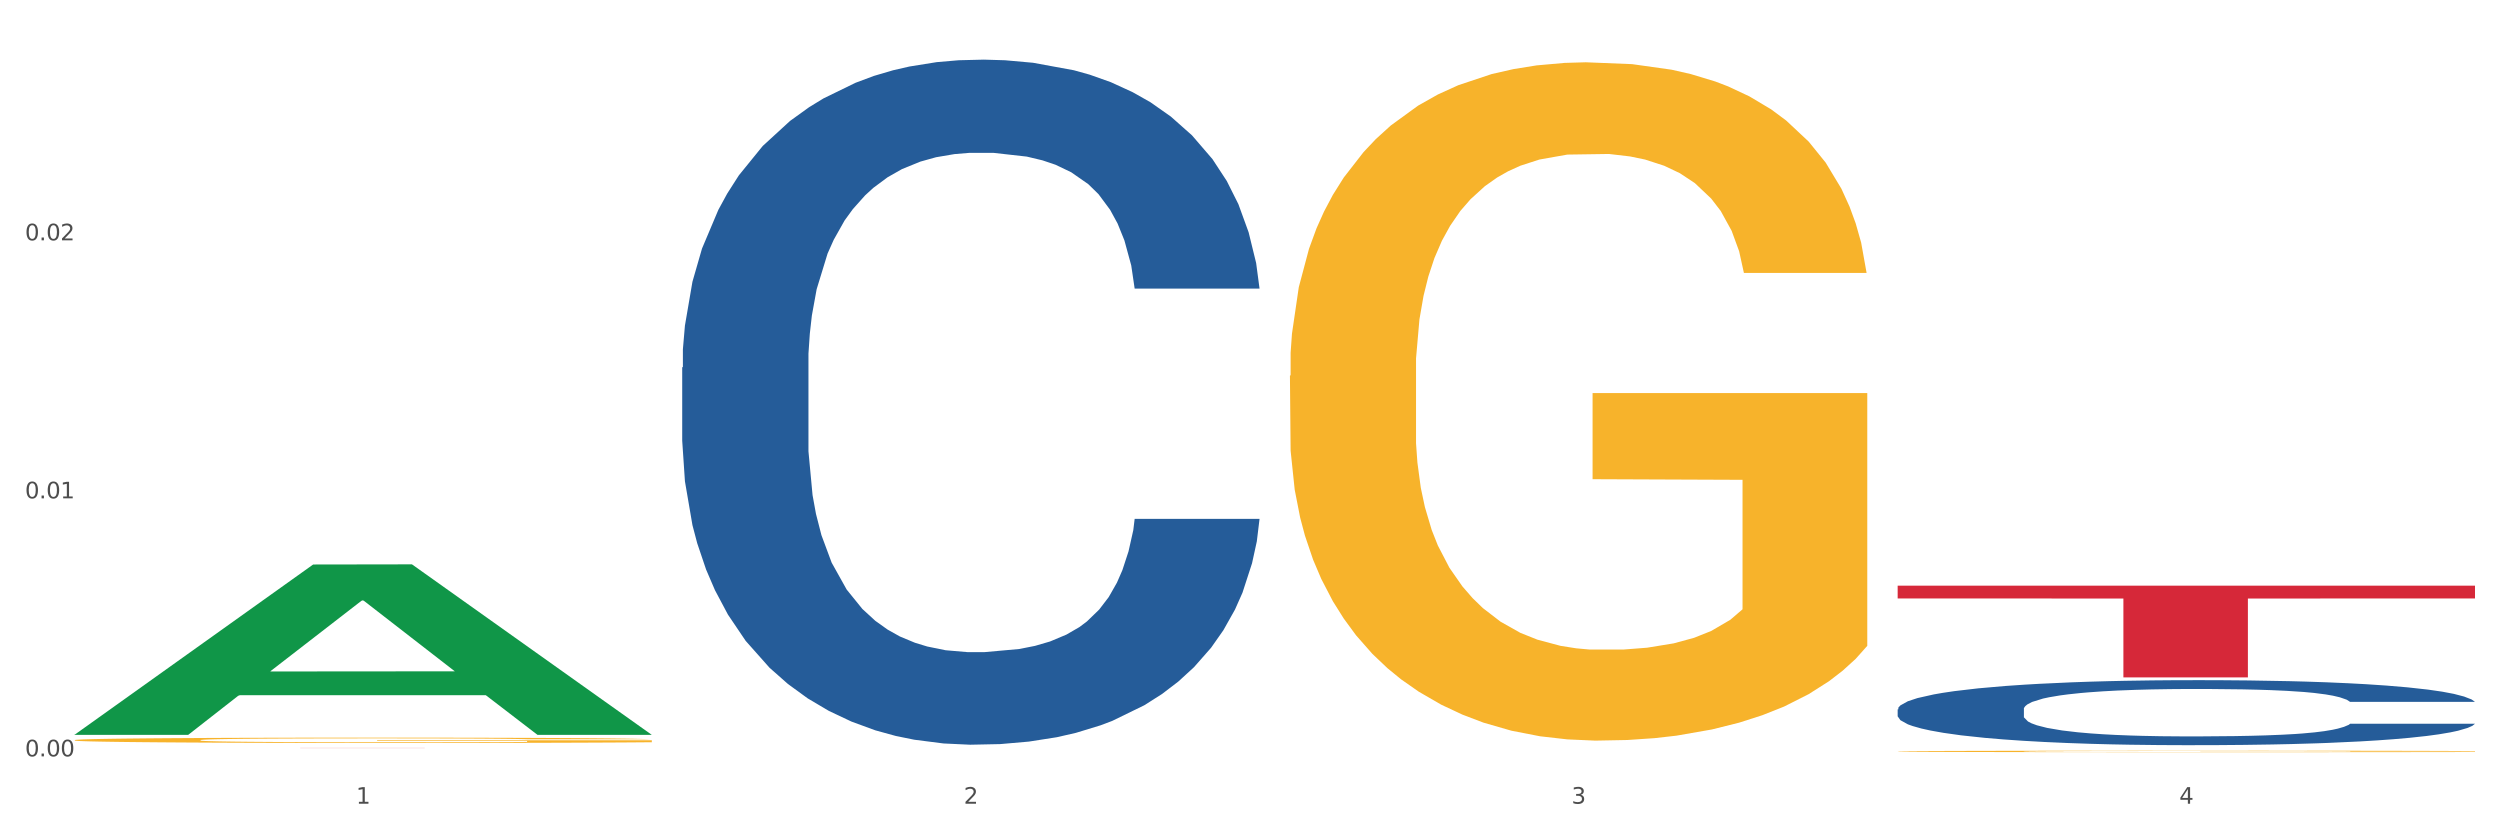 <?xml version="1.0" encoding="utf-8" standalone="no"?>
<!DOCTYPE svg PUBLIC "-//W3C//DTD SVG 1.1//EN"
  "http://www.w3.org/Graphics/SVG/1.1/DTD/svg11.dtd">
<svg xmlns:xlink="http://www.w3.org/1999/xlink" width="1080pt" height="360pt" viewBox="0 0 1080 360" xmlns="http://www.w3.org/2000/svg" version="1.1">
 <rect x="0" y="0" width="1080" height="360" fill="#333333" stroke="none"/>
 <defs>
  <style type="text/css">*{stroke-linejoin: round; stroke-linecap: butt}</style>
 </defs>
 <g id="figure_1">
  <g id="patch_1">
   <path d="M 0 360 
L 1080 360 
L 1080 0 
L 0 0 
z
" style="fill: #ffffff; stroke: #ffffff; stroke-linejoin: miter"/>
  </g>
  <g id="axes_1">
   <g id="matplotlib.axis_1">
    <g id="xtick_1">
     <g id="text_1">
      <!-- 1 -->
      <g style="fill: #4d4d4d" transform="translate(153.827 347.204) scale(0.096 -0.096)">
       <defs>
        <path id="DejaVuSans-31" d="M 794 531 
L 1825 531 
L 1825 4091 
L 703 3866 
L 703 4441 
L 1819 4666 
L 2450 4666 
L 2450 531 
L 3481 531 
L 3481 0 
L 794 0 
L 794 531 
z
" transform="scale(0.016)"/>
       </defs>
       <use xlink:href="#DejaVuSans-31"/>
      </g>
     </g>
    </g>
    <g id="xtick_2">
     <g id="text_2">
      <!-- 2 -->
      <g style="fill: #4d4d4d" transform="translate(416.365 347.204) scale(0.096 -0.096)">
       <defs>
        <path id="DejaVuSans-32" d="M 1228 531 
L 3431 531 
L 3431 0 
L 469 0 
L 469 531 
Q 828 903 1448 1529 
Q 2069 2156 2228 2338 
Q 2531 2678 2651 2914 
Q 2772 3150 2772 3378 
Q 2772 3750 2511 3984 
Q 2250 4219 1831 4219 
Q 1534 4219 1204 4116 
Q 875 4013 500 3803 
L 500 4441 
Q 881 4594 1212 4672 
Q 1544 4750 1819 4750 
Q 2544 4750 2975 4387 
Q 3406 4025 3406 3419 
Q 3406 3131 3298 2873 
Q 3191 2616 2906 2266 
Q 2828 2175 2409 1742 
Q 1991 1309 1228 531 
z
" transform="scale(0.016)"/>
       </defs>
       <use xlink:href="#DejaVuSans-32"/>
      </g>
     </g>
    </g>
    <g id="xtick_3">
     <g id="text_3">
      <!-- 3 -->
      <g style="fill: #4d4d4d" transform="translate(678.902 347.204) scale(0.096 -0.096)">
       <defs>
        <path id="DejaVuSans-33" d="M 2597 2516 
Q 3050 2419 3304 2112 
Q 3559 1806 3559 1356 
Q 3559 666 3084 287 
Q 2609 -91 1734 -91 
Q 1441 -91 1130 -33 
Q 819 25 488 141 
L 488 750 
Q 750 597 1062 519 
Q 1375 441 1716 441 
Q 2309 441 2620 675 
Q 2931 909 2931 1356 
Q 2931 1769 2642 2001 
Q 2353 2234 1838 2234 
L 1294 2234 
L 1294 2753 
L 1863 2753 
Q 2328 2753 2575 2939 
Q 2822 3125 2822 3475 
Q 2822 3834 2567 4026 
Q 2313 4219 1838 4219 
Q 1578 4219 1281 4162 
Q 984 4106 628 3988 
L 628 4550 
Q 988 4650 1302 4700 
Q 1616 4750 1894 4750 
Q 2613 4750 3031 4423 
Q 3450 4097 3450 3541 
Q 3450 3153 3228 2886 
Q 3006 2619 2597 2516 
z
" transform="scale(0.016)"/>
       </defs>
       <use xlink:href="#DejaVuSans-33"/>
      </g>
     </g>
    </g>
    <g id="xtick_4">
     <g id="text_4">
      <!-- 4 -->
      <g style="fill: #4d4d4d" transform="translate(941.44 347.204) scale(0.096 -0.096)">
       <defs>
        <path id="DejaVuSans-34" d="M 2419 4116 
L 825 1625 
L 2419 1625 
L 2419 4116 
z
M 2253 4666 
L 3047 4666 
L 3047 1625 
L 3713 1625 
L 3713 1100 
L 3047 1100 
L 3047 0 
L 2419 0 
L 2419 1100 
L 313 1100 
L 313 1709 
L 2253 4666 
z
" transform="scale(0.016)"/>
       </defs>
       <use xlink:href="#DejaVuSans-34"/>
      </g>
     </g>
    </g>
    <g id="xtick_5"/>
    <g id="xtick_6"/>
    <g id="xtick_7"/>
   </g>
   <g id="matplotlib.axis_2">
    <g id="ytick_1">
     <g id="text_5">
      <!-- 0.00 -->
      <g style="fill: #4d4d4d" transform="translate(10.8 326.757) scale(0.096 -0.096)">
       <defs>
        <path id="DejaVuSans-30" d="M 2034 4250 
Q 1547 4250 1301 3770 
Q 1056 3291 1056 2328 
Q 1056 1369 1301 889 
Q 1547 409 2034 409 
Q 2525 409 2770 889 
Q 3016 1369 3016 2328 
Q 3016 3291 2770 3770 
Q 2525 4250 2034 4250 
z
M 2034 4750 
Q 2819 4750 3233 4129 
Q 3647 3509 3647 2328 
Q 3647 1150 3233 529 
Q 2819 -91 2034 -91 
Q 1250 -91 836 529 
Q 422 1150 422 2328 
Q 422 3509 836 4129 
Q 1250 4750 2034 4750 
z
" transform="scale(0.016)"/>
        <path id="DejaVuSans-2e" d="M 684 794 
L 1344 794 
L 1344 0 
L 684 0 
L 684 794 
z
" transform="scale(0.016)"/>
       </defs>
       <use xlink:href="#DejaVuSans-30"/>
       <use xlink:href="#DejaVuSans-2e" transform="translate(63.623 0)"/>
       <use xlink:href="#DejaVuSans-30" transform="translate(95.41 0)"/>
       <use xlink:href="#DejaVuSans-30" transform="translate(159.033 0)"/>
      </g>
     </g>
    </g>
    <g id="ytick_2">
     <g id="text_6">
      <!-- 0.01 -->
      <g style="fill: #4d4d4d" transform="translate(10.8 215.292) scale(0.096 -0.096)">
       <use xlink:href="#DejaVuSans-30"/>
       <use xlink:href="#DejaVuSans-2e" transform="translate(63.623 0)"/>
       <use xlink:href="#DejaVuSans-30" transform="translate(95.41 0)"/>
       <use xlink:href="#DejaVuSans-31" transform="translate(159.033 0)"/>
      </g>
     </g>
    </g>
    <g id="ytick_3">
     <g id="text_7">
      <!-- 0.02 -->
      <g style="fill: #4d4d4d" transform="translate(10.8 103.827) scale(0.096 -0.096)">
       <use xlink:href="#DejaVuSans-30"/>
       <use xlink:href="#DejaVuSans-2e" transform="translate(63.623 0)"/>
       <use xlink:href="#DejaVuSans-30" transform="translate(95.41 0)"/>
       <use xlink:href="#DejaVuSans-32" transform="translate(159.033 0)"/>
      </g>
     </g>
    </g>
    <g id="ytick_4"/>
    <g id="ytick_5"/>
    <g id="ytick_6"/>
   </g>
   <g id="PolyCollection_1">
    <path d="M 32.175 317.333 
L 32.432 317.264 
L 135.282 243.865 
L 177.965 243.796 
L 281.586 317.472 
L 232.218 317.472 
L 209.848 300.315 
L 103.656 300.315 
L 102.884 300.592 
L 81.286 317.472 
L 32.175 317.472 
L 32.175 317.333 
L 117.026 290.077 
L 196.478 290.008 
L 157.138 259.5 
L 156.623 259.361 
L 156.109 259.569 
L 116.769 290.008 
L 117.026 290.077 
L 32.175 317.333 
z
" clip-path="url(#p5049ff2721)" style="fill: #109648"/>
    <path d="M 819.789 324.598 
L 820.083 324.598 
L 820.083 324.576 
L 820.672 324.558 
L 823.617 324.513 
L 828.034 324.476 
L 831.273 324.456 
L 834.512 324.44 
L 838.34 324.424 
L 843.052 324.407 
L 851.591 324.383 
L 856.891 324.37 
L 863.37 324.357 
L 875.148 324.338 
L 883.688 324.328 
L 892.522 324.319 
L 906.95 324.308 
L 916.373 324.303 
L 926.385 324.299 
L 938.458 324.297 
L 947.586 324.297 
L 967.61 324.298 
L 984.689 324.304 
L 992.934 324.308 
L 1003.535 324.315 
L 1009.129 324.32 
L 1018.258 324.329 
L 1027.681 324.342 
L 1034.159 324.353 
L 1043.876 324.373 
L 1051.238 324.393 
L 1058.01 324.418 
L 1061.544 324.435 
L 1064.194 324.452 
L 1066.55 324.47 
L 1068.906 324.499 
L 1015.902 324.499 
L 1013.841 324.478 
L 1010.602 324.459 
L 1005.89 324.44 
L 1001.768 324.428 
L 994.701 324.413 
L 988.222 324.403 
L 981.45 324.396 
L 973.205 324.39 
L 966.726 324.387 
L 957.598 324.385 
L 939.636 324.385 
L 927.563 324.39 
L 919.318 324.396 
L 914.017 324.401 
L 909.306 324.407 
L 904.006 324.416 
L 897.822 324.428 
L 893.405 324.44 
L 888.988 324.454 
L 885.454 324.468 
L 882.215 324.485 
L 879.565 324.503 
L 877.504 324.521 
L 875.737 324.544 
L 874.265 324.582 
L 874.265 324.663 
L 874.854 324.682 
L 876.326 324.706 
L 878.093 324.725 
L 881.037 324.747 
L 883.688 324.762 
L 888.694 324.783 
L 894.288 324.801 
L 898.705 324.812 
L 903.122 324.822 
L 910.778 324.835 
L 919.318 324.846 
L 926.679 324.852 
L 936.691 324.858 
L 943.464 324.861 
L 949.353 324.862 
L 963.782 324.862 
L 974.088 324.86 
L 985.572 324.856 
L 994.406 324.851 
L 1001.768 324.844 
L 1010.013 324.833 
L 1015.313 324.823 
L 1015.313 324.698 
L 950.531 324.698 
L 950.531 324.615 
L 1069.2 324.615 
L 1069.2 324.858 
L 1064.194 324.871 
L 1058.599 324.882 
L 1052.71 324.892 
L 1043.876 324.905 
L 1033.275 324.917 
L 1023.853 324.925 
L 1013.841 324.932 
L 1002.062 324.939 
L 986.75 324.945 
L 977.327 324.947 
L 965.549 324.949 
L 951.709 324.95 
L 939.636 324.948 
L 927.857 324.945 
L 915.49 324.94 
L 903.417 324.932 
L 894.288 324.924 
L 885.16 324.915 
L 875.443 324.902 
L 867.787 324.89 
L 861.897 324.88 
L 855.419 324.866 
L 848.352 324.848 
L 843.052 324.832 
L 838.34 324.815 
L 833.334 324.794 
L 829.801 324.775 
L 826.267 324.752 
L 824.206 324.735 
L 821.85 324.708 
L 820.083 324.67 
L 819.789 324.598 
z
" clip-path="url(#p5049ff2721)" style="fill: #f7b32b"/>
    <path d="M 32.175 323.11 
L 281.586 323.11 
L 281.586 323.119 
L 183.477 323.119 
L 183.477 323.175 
L 129.694 323.175 
L 129.694 323.119 
L 32.175 323.119 
L 32.175 323.11 
L 32.175 323.11 
z
" clip-path="url(#p5049ff2721)" style="fill: #d62839"/>
    <path d="M 819.789 253.021 
L 1069.2 253.021 
L 1069.2 258.526 
L 971.09 258.564 
L 971.09 292.635 
L 917.307 292.635 
L 917.307 258.564 
L 819.789 258.526 
L 819.789 253.059 
L 819.789 253.021 
z
" clip-path="url(#p5049ff2721)" style="fill: #d62839"/>
    <path d="M 557.251 162.322 
L 557.545 162.054 
L 557.545 152.42 
L 558.134 144.123 
L 561.079 124.052 
L 565.496 107.46 
L 568.735 98.628 
L 571.974 91.402 
L 575.802 84.177 
L 580.514 76.683 
L 589.053 65.711 
L 594.353 60.091 
L 600.832 54.203 
L 612.61 45.639 
L 621.15 40.822 
L 629.984 36.808 
L 644.412 31.991 
L 653.835 29.85 
L 663.847 28.244 
L 675.92 27.174 
L 685.048 26.906 
L 705.072 27.709 
L 722.151 30.117 
L 730.396 31.991 
L 740.997 35.202 
L 746.591 37.343 
L 755.72 41.625 
L 765.143 47.245 
L 771.621 52.062 
L 781.338 61.161 
L 788.7 70.26 
L 795.472 81.5 
L 799.006 89.261 
L 801.656 96.487 
L 804.012 104.783 
L 806.368 117.897 
L 753.364 117.897 
L 751.303 108.53 
L 748.064 99.699 
L 743.352 91.135 
L 739.23 85.782 
L 732.163 79.092 
L 725.684 74.81 
L 718.912 71.598 
L 710.667 68.922 
L 704.189 67.584 
L 695.06 66.514 
L 677.098 66.781 
L 665.025 68.922 
L 656.78 71.598 
L 651.479 74.007 
L 646.768 76.683 
L 641.468 80.43 
L 635.284 86.05 
L 630.867 91.135 
L 626.45 97.558 
L 622.916 103.98 
L 619.677 111.474 
L 617.027 119.502 
L 614.966 127.799 
L 613.199 137.968 
L 611.727 154.828 
L 611.727 191.492 
L 612.316 199.788 
L 613.788 210.761 
L 615.555 219.057 
L 618.499 228.959 
L 621.15 235.649 
L 626.156 245.284 
L 631.75 253.312 
L 636.167 258.397 
L 640.584 262.679 
L 648.24 268.567 
L 656.78 273.384 
L 664.141 276.328 
L 674.153 279.004 
L 680.926 280.074 
L 686.815 280.61 
L 701.244 280.61 
L 711.55 279.807 
L 723.034 277.933 
L 731.868 275.525 
L 739.23 272.581 
L 747.475 267.764 
L 752.775 263.214 
L 752.775 207.282 
L 687.993 207.014 
L 687.993 169.815 
L 806.662 169.815 
L 806.662 279.004 
L 801.656 284.624 
L 796.061 289.709 
L 790.172 294.258 
L 781.338 299.878 
L 770.737 305.231 
L 761.315 308.977 
L 751.303 312.189 
L 739.524 315.133 
L 724.212 317.809 
L 714.789 318.879 
L 703.011 319.682 
L 689.171 319.95 
L 677.098 319.414 
L 665.319 318.076 
L 652.952 315.668 
L 640.879 312.189 
L 631.75 308.71 
L 622.622 304.428 
L 612.905 298.808 
L 605.249 293.455 
L 599.359 288.638 
L 592.881 282.483 
L 585.814 274.454 
L 580.514 267.229 
L 575.802 259.735 
L 570.796 250.101 
L 567.263 241.805 
L 563.729 231.368 
L 561.668 223.607 
L 559.312 211.564 
L 557.545 194.704 
L 557.251 162.322 
z
" clip-path="url(#p5049ff2721)" style="fill: #f7b32b"/>
    <path d="M 819.789 306.448 
L 820.084 306.423 
L 820.084 305.704 
L 820.968 304.729 
L 824.211 302.933 
L 828.338 301.573 
L 835.414 299.983 
L 839.247 299.316 
L 844.258 298.571 
L 854.577 297.365 
L 866.369 296.339 
L 874.624 295.775 
L 880.815 295.415 
L 894.671 294.774 
L 902.631 294.492 
L 910.886 294.261 
L 917.961 294.107 
L 929.754 293.927 
L 939.188 293.85 
L 950.096 293.825 
L 959.235 293.85 
L 971.322 293.953 
L 989.011 294.261 
L 995.792 294.44 
L 1004.931 294.748 
L 1014.365 295.159 
L 1022.03 295.569 
L 1030.874 296.16 
L 1040.014 296.929 
L 1048.858 297.904 
L 1055.049 298.802 
L 1060.061 299.752 
L 1064.483 300.906 
L 1067.726 302.164 
L 1069.2 303.216 
L 1015.249 303.216 
L 1013.775 302.266 
L 1010.827 301.24 
L 1007.879 300.547 
L 1004.636 299.983 
L 999.624 299.341 
L 995.202 298.931 
L 987.832 298.443 
L 981.051 298.135 
L 975.45 297.956 
L 968.669 297.802 
L 954.223 297.648 
L 943.905 297.648 
L 937.419 297.699 
L 929.459 297.827 
L 922.678 298.007 
L 914.718 298.315 
L 908.527 298.648 
L 902.336 299.085 
L 898.799 299.392 
L 893.492 299.957 
L 889.954 300.419 
L 885.237 301.214 
L 882.584 301.779 
L 877.867 303.241 
L 875.803 304.319 
L 874.919 305.063 
L 874.329 305.884 
L 874.329 309.887 
L 876.098 311.683 
L 877.572 312.452 
L 879.931 313.325 
L 884.353 314.454 
L 890.839 315.557 
L 897.619 316.352 
L 903.221 316.84 
L 908.527 317.199 
L 913.834 317.481 
L 920.32 317.738 
L 925.626 317.892 
L 933.586 318.046 
L 943.02 318.123 
L 950.391 318.123 
L 965.426 317.995 
L 972.207 317.866 
L 978.693 317.687 
L 985.768 317.404 
L 991.37 317.097 
L 994.613 316.866 
L 999.919 316.378 
L 1004.047 315.865 
L 1007.584 315.275 
L 1009.943 314.762 
L 1012.596 313.992 
L 1014.66 313.12 
L 1015.249 312.658 
L 1069.2 312.658 
L 1068.021 313.581 
L 1065.957 314.479 
L 1061.83 315.685 
L 1058.587 316.378 
L 1053.575 317.225 
L 1048.268 317.943 
L 1040.898 318.739 
L 1034.117 319.329 
L 1027.042 319.842 
L 1019.377 320.304 
L 1005.521 320.945 
L 1000.509 321.125 
L 989.896 321.433 
L 981.641 321.612 
L 969.553 321.792 
L 957.171 321.895 
L 944.2 321.92 
L 932.702 321.869 
L 920.025 321.715 
L 912.065 321.561 
L 903.221 321.33 
L 892.902 320.971 
L 883.174 320.535 
L 874.034 320.022 
L 865.485 319.431 
L 857.525 318.764 
L 847.206 317.661 
L 839.541 316.583 
L 833.94 315.583 
L 830.107 314.736 
L 826.275 313.658 
L 824.211 312.914 
L 820.968 311.118 
L 819.789 309.45 
L 819.789 306.448 
z
" clip-path="url(#p5049ff2721)" style="fill: #255c99"/>
    <path d="M 294.713 158.739 
L 295.008 158.468 
L 295.008 150.9 
L 295.892 140.63 
L 299.135 121.71 
L 303.263 107.385 
L 310.338 90.627 
L 314.171 83.6 
L 319.182 75.762 
L 329.501 63.059 
L 341.293 52.247 
L 349.548 46.301 
L 355.739 42.517 
L 369.595 35.76 
L 377.555 32.787 
L 385.81 30.354 
L 392.885 28.733 
L 404.678 26.841 
L 414.112 26.03 
L 425.02 25.759 
L 434.159 26.03 
L 446.246 27.111 
L 463.935 30.354 
L 470.716 32.246 
L 479.855 35.49 
L 489.289 39.814 
L 496.954 44.139 
L 505.798 50.355 
L 514.938 58.464 
L 523.782 68.734 
L 529.973 78.194 
L 534.985 88.195 
L 539.407 100.358 
L 542.65 113.601 
L 544.124 124.683 
L 490.173 124.683 
L 488.699 114.682 
L 485.751 103.871 
L 482.803 96.574 
L 479.56 90.627 
L 474.548 83.87 
L 470.126 79.546 
L 462.756 74.41 
L 455.975 71.167 
L 450.374 69.275 
L 443.593 67.653 
L 429.147 66.032 
L 418.829 66.032 
L 412.343 66.572 
L 404.383 67.924 
L 397.602 69.816 
L 389.642 73.059 
L 383.451 76.573 
L 377.26 81.167 
L 373.723 84.411 
L 368.416 90.357 
L 364.878 95.222 
L 360.161 103.601 
L 357.508 109.547 
L 352.791 124.953 
L 350.727 136.305 
L 349.843 144.143 
L 349.253 152.792 
L 349.253 194.956 
L 351.022 213.876 
L 352.496 221.985 
L 354.855 231.174 
L 359.277 243.067 
L 365.763 254.689 
L 372.543 263.068 
L 378.145 268.203 
L 383.451 271.987 
L 388.758 274.96 
L 395.244 277.663 
L 400.551 279.285 
L 408.51 280.906 
L 417.944 281.717 
L 425.315 281.717 
L 440.35 280.366 
L 447.131 279.014 
L 453.617 277.122 
L 460.692 274.149 
L 466.294 270.906 
L 469.537 268.473 
L 474.843 263.338 
L 478.971 257.932 
L 482.508 251.716 
L 484.867 246.31 
L 487.52 238.202 
L 489.584 229.012 
L 490.173 224.147 
L 544.124 224.147 
L 542.945 233.877 
L 540.881 243.337 
L 536.754 256.04 
L 533.511 263.338 
L 528.499 272.257 
L 523.192 279.825 
L 515.822 288.204 
L 509.041 294.42 
L 501.966 299.826 
L 494.301 304.691 
L 480.445 311.448 
L 475.433 313.34 
L 464.82 316.584 
L 456.565 318.476 
L 444.478 320.368 
L 432.095 321.449 
L 419.124 321.719 
L 407.626 321.178 
L 394.949 319.557 
L 386.989 317.935 
L 378.145 315.503 
L 367.826 311.719 
L 358.098 307.124 
L 348.958 301.718 
L 340.409 295.502 
L 332.449 288.474 
L 322.131 276.852 
L 314.465 265.5 
L 308.864 254.959 
L 305.031 246.04 
L 301.199 234.688 
L 299.135 226.85 
L 295.892 207.93 
L 294.713 190.362 
L 294.713 158.739 
z
" clip-path="url(#p5049ff2721)" style="fill: #255c99"/>
    <path d="M 32.175 319.727 
L 32.469 319.725 
L 32.469 319.649 
L 33.058 319.584 
L 36.003 319.426 
L 40.42 319.295 
L 43.659 319.226 
L 46.898 319.169 
L 50.726 319.112 
L 55.438 319.053 
L 63.977 318.967 
L 69.277 318.922 
L 75.756 318.876 
L 87.534 318.809 
L 96.074 318.771 
L 104.908 318.739 
L 119.336 318.701 
L 128.759 318.684 
L 138.771 318.672 
L 150.844 318.663 
L 159.972 318.661 
L 179.996 318.668 
L 197.075 318.687 
L 205.32 318.701 
L 215.921 318.727 
L 221.515 318.743 
L 230.644 318.777 
L 240.067 318.821 
L 246.545 318.859 
L 256.262 318.931 
L 263.624 319.002 
L 270.396 319.091 
L 273.93 319.152 
L 276.58 319.209 
L 278.936 319.274 
L 281.292 319.377 
L 228.288 319.377 
L 226.227 319.303 
L 222.988 319.234 
L 218.276 319.167 
L 214.154 319.125 
L 207.087 319.072 
L 200.608 319.038 
L 193.836 319.013 
L 185.591 318.992 
L 179.113 318.981 
L 169.984 318.973 
L 152.022 318.975 
L 139.949 318.992 
L 131.704 319.013 
L 126.404 319.032 
L 121.692 319.053 
L 116.392 319.082 
L 110.208 319.127 
L 105.791 319.167 
L 101.374 319.217 
L 97.84 319.268 
L 94.601 319.327 
L 91.951 319.39 
L 89.89 319.455 
L 88.123 319.535 
L 86.651 319.668 
L 86.651 319.956 
L 87.24 320.022 
L 88.712 320.108 
L 90.479 320.173 
L 93.424 320.251 
L 96.074 320.304 
L 101.08 320.38 
L 106.674 320.443 
L 111.091 320.483 
L 115.508 320.516 
L 123.164 320.563 
L 131.704 320.601 
L 139.065 320.624 
L 149.077 320.645 
L 155.85 320.653 
L 161.739 320.658 
L 176.168 320.658 
L 186.474 320.651 
L 197.958 320.636 
L 206.792 320.617 
L 214.154 320.594 
L 222.399 320.556 
L 227.699 320.521 
L 227.699 320.081 
L 162.917 320.078 
L 162.917 319.786 
L 281.586 319.786 
L 281.586 320.645 
L 276.58 320.689 
L 270.985 320.729 
L 265.096 320.765 
L 256.262 320.809 
L 245.661 320.851 
L 236.239 320.881 
L 226.227 320.906 
L 214.448 320.929 
L 199.136 320.95 
L 189.713 320.959 
L 177.935 320.965 
L 164.095 320.967 
L 152.022 320.963 
L 140.243 320.952 
L 127.876 320.933 
L 115.803 320.906 
L 106.674 320.879 
L 97.546 320.845 
L 87.829 320.801 
L 80.173 320.759 
L 74.283 320.721 
L 67.805 320.672 
L 60.738 320.609 
L 55.438 320.552 
L 50.726 320.493 
L 45.72 320.417 
L 42.187 320.352 
L 38.653 320.27 
L 36.592 320.209 
L 34.236 320.114 
L 32.469 319.982 
L 32.175 319.727 
z
" clip-path="url(#p5049ff2721)" style="fill: #f7b32b"/>
   </g>
  </g>
 </g>
 <defs>
  <clipPath id="p5049ff2721">
   <rect x="32.175" y="10.8" width="1037.025" height="329.109"/>
  </clipPath>
 </defs>
</svg>
